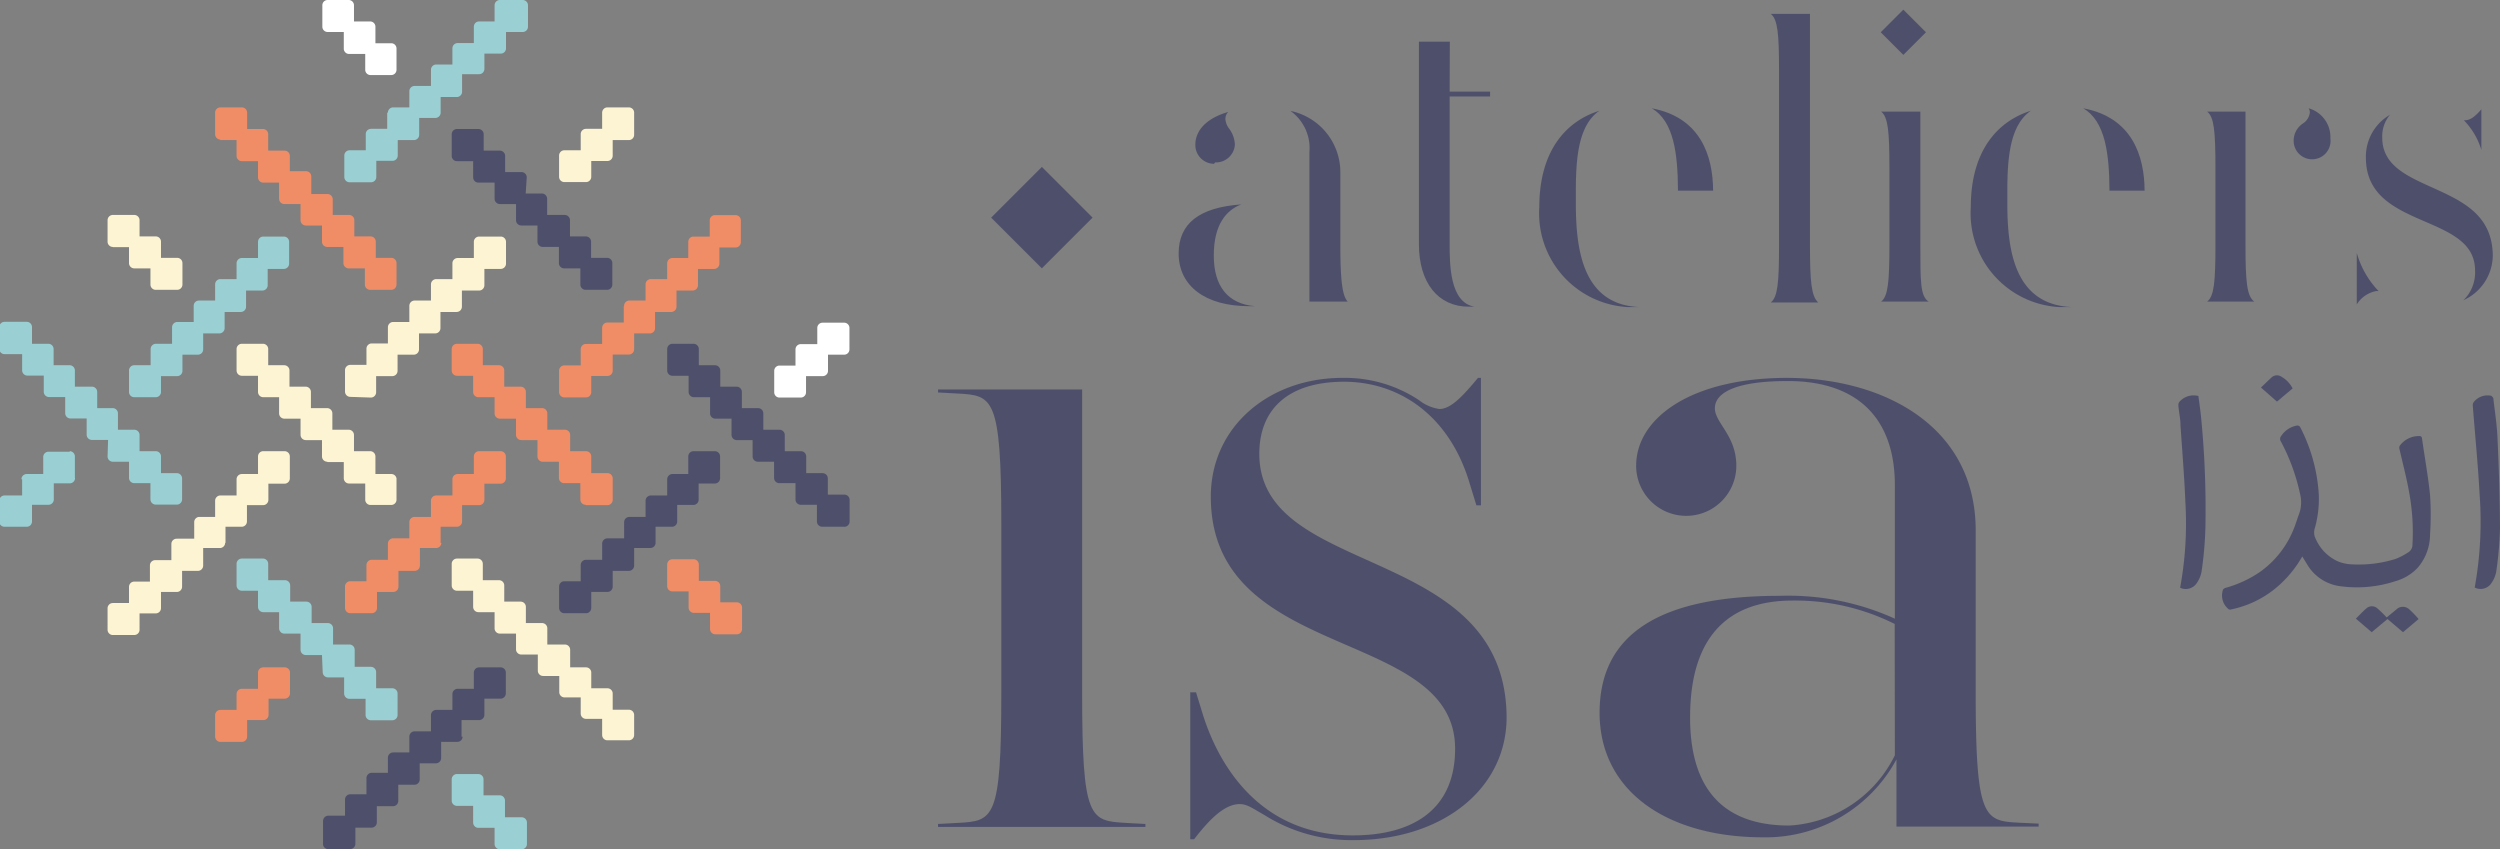 <svg id="Calque_1" data-name="Calque 1" xmlns="http://www.w3.org/2000/svg" viewBox="0 0 142.24 48.32"><rect x="0" y="0" width="142.24" height="48.32" fill="#808080" stroke="none"/><defs><style>.cls-1{fill:#4e506b;}.cls-2{fill:#fff;}.cls-3{fill:#9ad0d3;}.cls-4{fill:#f18d66;}.cls-5{fill:#fcf4d3;}</style></defs><title>logo-footer</title><path class="cls-1" d="M70.8,15.57c0-1.77.71-2.58,1.56-2.91-2.39.17-3.56,1.09-3.56,2.79,0,1.86,1.53,3,4,3h.34C71.61,18.32,70.8,17.33,70.8,15.57Z" transform="translate(-1.74 -1.03)"/><path class="cls-1" d="M78,14.95V10.82a3.56,3.56,0,0,0-2.84-3.48,2.6,2.6,0,0,1,1.08,2.34v8.51h2.18C78.13,17.88,78,17.09,78,14.95Z" transform="translate(-1.74 -1.03)"/><path class="cls-1" d="M70.88,10.27a1.08,1.08,0,0,0,1.12-1s0,0,0,0a1.6,1.6,0,0,0-.32-.91,1.06,1.06,0,0,1-.22-.55.58.58,0,0,1,.16-.41c-1.16.33-1.87,1-1.87,1.87a1.07,1.07,0,0,0,1.06,1.08Z" transform="translate(-1.74 -1.03)"/><path class="cls-1" d="M84.23,3.4H82.47V14.92c0,2.2,1.09,3.56,2.84,3.56h.34c-1.43-.21-1.43-2.44-1.43-3.54V6.52h2.3V6.24h-2.3Z" transform="translate(-1.74 -1.03)"/><path class="cls-1" d="M95.71,7.19c1.28.73,1.49,2.64,1.5,4.69h2C99.2,9.93,98.52,7.71,95.71,7.19Z" transform="translate(-1.74 -1.03)"/><path class="cls-1" d="M91.4,12.62v-.74c0-1.95.17-3.74,1.34-4.55-1.85.58-3.42,2.22-3.42,5.49a5.34,5.34,0,0,0,5,5.68H95C91.82,18.36,91.4,15.3,91.4,12.62Z" transform="translate(-1.74 -1.03)"/><path class="cls-1" d="M104.72,14.95V1.82h-2.23c.39.31.47,1.1.47,3.24V15c0,2.14-.08,2.93-.47,3.24h2.7C104.8,17.88,104.72,17.09,104.72,14.95Z" transform="translate(-1.74 -1.03)"/><path class="cls-1" d="M111,14.95V7.38h-2.23c.39.31.47,1.1.47,3.24v4.33c0,2.14-.08,2.93-.47,3.24h2.7C111,17.88,111,17.09,111,14.95Z" transform="translate(-1.74 -1.03)"/><path class="cls-1" d="M115.95,12.62v-.74c0-1.95.17-3.74,1.34-4.55-1.85.58-3.42,2.22-3.42,5.49a5.34,5.34,0,0,0,5,5.68h.74C116.37,18.36,115.95,15.3,115.95,12.62Z" transform="translate(-1.74 -1.03)"/><path class="cls-1" d="M120.26,7.19c1.28.73,1.49,2.64,1.5,4.69h2C123.75,9.93,123.07,7.71,120.26,7.19Z" transform="translate(-1.74 -1.03)"/><path class="cls-1" d="M133.09,7.19a.43.43,0,0,1,.07.24.86.86,0,0,1-.4.63,1.17,1.17,0,0,0-.52,1,1.05,1.05,0,1,0,2.09-.16A1.7,1.7,0,0,0,133.09,7.19Z" transform="translate(-1.74 -1.03)"/><path class="cls-1" d="M129.5,14.95V7.38h-2.18c.39.31.47,1.1.47,3.24v4.33c0,2.14-.08,2.93-.47,3.24H130C129.58,17.88,129.5,17.09,129.5,14.95Z" transform="translate(-1.74 -1.03)"/><path class="cls-1" d="M135.83,15.43v2.92a1.67,1.67,0,0,1,1.11-.76h.13a5.19,5.19,0,0,1-1.21-2.07Z" transform="translate(-1.74 -1.03)"/><path class="cls-1" d="M140.13,11.7c-1.46-.66-2.85-1.27-2.85-2.84a1.91,1.91,0,0,1,.44-1.3A2.75,2.75,0,0,0,136.35,10c0,2.18,1.71,2.92,3.37,3.64,1.46.63,2.84,1.23,2.84,2.77a2.2,2.2,0,0,1-.66,1.7,2.82,2.82,0,0,0,1.67-2.54C143.55,13.24,141.81,12.46,140.13,11.7Z" transform="translate(-1.74 -1.03)"/><path class="cls-1" d="M142.92,9.58V7.25c-.35.4-.64.65-1,.62a4.12,4.12,0,0,1,1,1.69Z" transform="translate(-1.74 -1.03)"/><rect class="cls-1" x="109.12" y="1.96" width="1.82" height="1.82" transform="translate(28.46 77.61) rotate(-45)"/><path class="cls-1" d="M132.73,32.69a6.45,6.45,0,0,1-1.16,1.49,5.82,5.82,0,0,1-2.87,1.52.21.21,0,0,1-.15,0,1,1,0,0,1-.33-1.12.28.28,0,0,1,.17-.11,6.65,6.65,0,0,0,1.89-.87,5.48,5.48,0,0,0,2-2.57c.1-.25.17-.51.27-.76a1.93,1.93,0,0,0,.06-1.11,11.37,11.37,0,0,0-1.09-3,.26.26,0,0,1,0-.31,1.36,1.36,0,0,1,.92-.61.19.19,0,0,1,.16.07,9.57,9.57,0,0,1,1.07,3.85,6.12,6.12,0,0,1-.22,1.9.8.8,0,0,0,.05.64,2.5,2.5,0,0,0,1.26,1.27,2.31,2.31,0,0,0,.82.17,7,7,0,0,0,2.46-.31,3.71,3.71,0,0,0,.68-.35A.51.51,0,0,0,139,32a12.52,12.52,0,0,0-.22-3.12c-.14-.76-.34-1.51-.51-2.26a.29.29,0,0,1,0-.22,1.35,1.35,0,0,1,1.12-.56.13.13,0,0,1,.15.11v0c.15,1.08.35,2.16.46,3.24a16.58,16.58,0,0,1,0,2.25,2.89,2.89,0,0,1-.71,1.9,2.78,2.78,0,0,1-1.27.76,7,7,0,0,1-3.15.28A2.56,2.56,0,0,1,133,33.13Z" transform="translate(-1.74 -1.03)"/><path class="cls-1" d="M125.78,34.47a20.13,20.13,0,0,0,.3-4.85c-.06-1.46-.18-2.93-.28-4.39,0-.38-.09-.75-.12-1.13a.32.32,0,0,1,.06-.21,1.08,1.08,0,0,1,1.08-.33c.05.39.11.78.15,1.18a53.56,53.56,0,0,1,.25,6.3,21.08,21.08,0,0,1-.22,2.51,1.62,1.62,0,0,1-.25.62A.75.75,0,0,1,125.78,34.47Z" transform="translate(-1.74 -1.03)"/><path class="cls-1" d="M142.54,34.46a21,21,0,0,0,.28-5.29c-.09-1.69-.26-3.38-.39-5.08a.3.3,0,0,1,.06-.19,1,1,0,0,1,1-.35s.1.09.11.14c.09.77.21,1.54.24,2.31.08,1.7.13,3.39.14,5.09a20.43,20.43,0,0,1-.21,2.44,1.68,1.68,0,0,1-.26.65A.74.74,0,0,1,142.54,34.46Z" transform="translate(-1.74 -1.03)"/><path class="cls-1" d="M138.46,37l-.88-.75-.9.75-.9-.77c.2-.2.38-.4.58-.57a.47.47,0,0,1,.66,0h0a5.74,5.74,0,0,1,.51.5l.55-.45a.53.53,0,0,1,.75,0l0,0a6.36,6.36,0,0,1,.52.54Z" transform="translate(-1.74 -1.03)"/><path class="cls-1" d="M130.38,23.08c.22-.21.42-.41.63-.6a.46.46,0,0,1,.56,0,1.56,1.56,0,0,1,.61.65l-.89.75Z" transform="translate(-1.74 -1.03)"/><path class="cls-1" d="M63.31,40.47V23.19h-8.2v.17l1.11.06c2,.11,2.49.17,2.49,7.37v9.69c0,7.2-.44,7.26-2.49,7.37l-1.11.06v.17h11.8v-.17l-1.11-.06C63.75,47.73,63.31,47.67,63.31,40.47Z" transform="translate(-1.74 -1.03)"/><path class="cls-1" d="M73.39,26.85c0-2.55,1.66-4.1,4.82-4.1s6,1.94,7.14,5.76l.39,1.27H86V22.53h-.17c-.83,1-1.53,1.77-2.19,1.77a2.41,2.41,0,0,1-1.16-.5,7.63,7.63,0,0,0-4.37-1.27c-4.15,0-7.48,2.77-7.48,6.76,0,9.47,13.9,7.37,13.9,14.34,0,3.49-2.44,4.93-5.82,4.93-5.21,0-7.59-3.88-8.53-6.87l-.39-1.27h-.33v8.36h.22c.94-1.22,1.77-2,2.6-2,.44,0,.78.28,1.38.61a9.28,9.28,0,0,0,5.1,1.44c5,0,8.7-2.88,8.7-7C87.4,31.89,73.39,34,73.39,26.85Z" transform="translate(-1.74 -1.03)"/><path class="cls-1" d="M116.64,47.84c-2-.11-2.49-.17-2.49-7.37V31.22c0-6-5.32-8.69-10.74-8.69s-8.58,2.27-8.58,5a2.85,2.85,0,0,0,5.7,0c0-1.72-1.22-2.44-1.22-3.27s1.05-1.55,4.15-1.55c4,0,6.09,2.16,6.09,5.93v7.59a14.68,14.68,0,0,0-6.55-1.3c-6.81,0-10.25,2.16-10.25,6.65s3.88,7.09,9.3,7.09a8.45,8.45,0,0,0,7.59-4.43v3.82h8.09v-.17ZM109.55,44a7.14,7.14,0,0,1-6,4c-2.82,0-5.65-1.16-5.65-6.15,0-5.43,3-6.65,5.82-6.65a12.65,12.65,0,0,1,5.82,1.33Z" transform="translate(-1.74 -1.03)"/><rect class="cls-1" x="58.98" y="11.38" width="4.08" height="4.08" transform="translate(6.64 46.04) rotate(-45)"/><path class="cls-1" d="M28,42.94V42H29a.3.3,0,0,0,.3-.3h0v-.92h.92a.3.3,0,0,0,.3-.3h0V39.27a.3.3,0,0,0-.3-.27H29a.3.3,0,0,0-.3.3h0v.92h-.92a.3.3,0,0,0-.3.3h0v.9h-.92a.3.3,0,0,0-.3.3h0v.92h-.93a.3.3,0,0,0-.3.3h0v.9h-.92a.3.3,0,0,0-.3.3h0V45h-.92a.3.3,0,0,0-.3.3h0v.92h-.92a.3.3,0,0,0-.3.3h0v.92h-.95a.3.3,0,0,0-.3.3h0V49a.3.3,0,0,0,.25.34h1.29a.3.3,0,0,0,.3-.3h0v-.92h.92a.3.3,0,0,0,.3-.3h0V46.9h.92a.3.3,0,0,0,.3-.3h0v-.92h.92a.3.3,0,0,0,.3-.3h0v-.92h.92a.3.3,0,0,0,.3-.3h0v-.92h.92a.3.3,0,0,0,.3-.29Z" transform="translate(-1.74 -1.03)"/><path class="cls-1" d="M40.27,30.71v-.95h.92a.3.3,0,0,0,.3-.3h0v-.92h.92a.3.3,0,0,0,.3-.3h0V27a.3.3,0,0,0-.3-.3H41.2a.3.3,0,0,0-.3.3h0V28H40a.3.3,0,0,0-.3.3h0v.92h-.93a.3.3,0,0,0-.3.3h0v.92h-.92a.3.3,0,0,0-.3.3h0v.92H36.3a.3.3,0,0,0-.3.3h0v.92h-.92a.3.3,0,0,0-.3.3h0v.92h-.93a.3.3,0,0,0-.3.3h0v1.22a.3.3,0,0,0,.3.3h1.23a.3.3,0,0,0,.3-.3h0v-.91h.92a.3.3,0,0,0,.3-.3h0v-.9h.92a.3.3,0,0,0,.3-.3h0v-1h.92a.3.3,0,0,0,.3-.3h0V31H40A.3.3,0,0,0,40.27,30.71Z" transform="translate(-1.74 -1.03)"/><path class="cls-2" d="M49.76,19.39H48.54a.3.3,0,0,0-.3.3h0v.92H47.3a.3.3,0,0,0-.3.3h0v.92h-.91a.3.3,0,0,0-.3.3h0v1.22a.3.3,0,0,0,.3.3H47.3a.3.3,0,0,0,.3-.3h0v-.92h.95a.3.3,0,0,0,.3-.3h0v-.92h.92a.3.3,0,0,0,.3-.3h0V19.67A.3.3,0,0,0,49.76,19.39Z" transform="translate(-1.74 -1.03)"/><path class="cls-3" d="M7.86,27a.3.3,0,0,0,.3.3h.92v.92a.3.3,0,0,0,.3.3h.92v.92a.3.3,0,0,0,.3.3h1.22a.3.3,0,0,0,.28-.3V28.25a.3.3,0,0,0-.3-.3h-.9V27a.3.3,0,0,0-.3-.3H9.68v-.92a.3.3,0,0,0-.3-.3H8.45v-.93a.3.3,0,0,0-.3-.3H7.27v-.92a.3.3,0,0,0-.3-.3H6v-.92a.3.3,0,0,0-.3-.3H4.79v-.92a.3.3,0,0,0-.28-.3H3.56v-.95a.3.3,0,0,0-.3-.3H2a.3.3,0,0,0-.3.3h0v1.24a.3.3,0,0,0,.3.3H3v.92a.3.3,0,0,0,.3.3h.93v.92a.3.3,0,0,0,.3.3h.92v.92a.3.3,0,0,0,.3.3h.92v.92a.3.3,0,0,0,.3.3h.92Z" transform="translate(-1.74 -1.03)"/><path class="cls-3" d="M20.1,39.27a.3.3,0,0,0,.3.3h.92v.92a.3.3,0,0,0,.3.3h.92v.92a.3.3,0,0,0,.3.3h1.22a.3.3,0,0,0,.3-.3h0V40.49a.3.3,0,0,0-.3-.3h-.92v-.92a.3.3,0,0,0-.3-.3h-.92V38a.3.3,0,0,0-.3-.3h-.93v-.92a.3.3,0,0,0-.3-.3h-.92v-.92a.3.3,0,0,0-.3-.3h-.92v-.92a.3.3,0,0,0-.3-.3H17v-.93a.3.3,0,0,0-.3-.3H15.5a.3.3,0,0,0-.3.3h0v1.23a.3.3,0,0,0,.3.3h.92v.92a.3.3,0,0,0,.3.3h.9v.92a.3.3,0,0,0,.3.3h.92V38a.3.3,0,0,0,.3.3h.92Z" transform="translate(-1.74 -1.03)"/><path class="cls-3" d="M31.42,47.53h-.95v-.95a.3.3,0,0,0-.3-.3h-.92v-.91a.3.3,0,0,0-.3-.3H27.74a.3.3,0,0,0-.3.3h0v1.21a.3.3,0,0,0,.3.3h.92v.95a.3.3,0,0,0,.3.3h.92v.92a.3.3,0,0,0,.3.3h1.24a.3.3,0,0,0,.3-.3h0V47.83a.3.3,0,0,0-.3-.3Z" transform="translate(-1.74 -1.03)"/><path class="cls-4" d="M17.95,39H16.72a.3.3,0,0,0-.3.3h0v.92H15.5a.3.3,0,0,0-.3.3h0v.9h-.92a.3.3,0,0,0-.3.3h0v1.22a.3.3,0,0,0,.3.3H15.5a.3.3,0,0,0,.3-.3h0V42h.92a.3.3,0,0,0,.3-.3h0v-.92h.92a.3.3,0,0,0,.3-.3h0V39.27A.3.3,0,0,0,17.95,39Z" transform="translate(-1.74 -1.03)"/><path class="cls-4" d="M26.81,31.92V31h.92a.3.3,0,0,0,.3-.3h0v-.93H29a.3.3,0,0,0,.3-.3h0v-.92h.92a.3.3,0,0,0,.3-.3h0V27a.3.3,0,0,0-.3-.3H29a.3.3,0,0,0-.3.3h0V28h-.92a.3.3,0,0,0-.3.3h0v.92h-.92a.3.3,0,0,0-.3.3h0v.92h-.93a.3.3,0,0,0-.3.3h0v.92h-.92a.3.3,0,0,0-.3.3h0v.92h-.92a.3.3,0,0,0-.3.3h0v.92h-.92a.3.3,0,0,0-.3.3h0v1.22a.3.3,0,0,0,.3.3h1.22a.3.3,0,0,0,.3-.3h0v-.91h.92a.3.3,0,0,0,.3-.3h0v-.9h.92a.3.3,0,0,0,.3-.3h0v-1h.92a.3.3,0,0,0,.3-.29Z" transform="translate(-1.74 -1.03)"/><path class="cls-5" d="M8.16,15.09h.92V16a.3.3,0,0,0,.3.3h.92v.92a.3.3,0,0,0,.3.3h1.22a.3.3,0,0,0,.3-.3h0V16a.3.3,0,0,0-.3-.3H10.9v-.92a.3.3,0,0,0-.3-.3H9.68v-.92a.3.3,0,0,0-.3-.3H8.16a.3.3,0,0,0-.3.3h0v1.22a.3.3,0,0,0,.3.3Z" transform="translate(-1.74 -1.03)"/><path class="cls-5" d="M20.38,27.32h.92v.92a.3.3,0,0,0,.3.3h.92v.92a.3.3,0,0,0,.3.3H24a.3.3,0,0,0,.3-.3h0V28.25A.3.3,0,0,0,24,28h-.9V27a.3.3,0,0,0-.3-.3h-.92v-.92a.3.3,0,0,0-.3-.3h-.93v-.93a.3.3,0,0,0-.3-.3h-.92v-.92a.3.3,0,0,0-.3-.3h-.92v-.92a.3.3,0,0,0-.3-.3H17v-.92a.3.3,0,0,0-.3-.3H15.5a.3.3,0,0,0-.3.3h0v1.22a.3.3,0,0,0,.3.3h.92v.92a.3.3,0,0,0,.3.3h.9v.92a.3.3,0,0,0,.3.3h.92v.92a.3.3,0,0,0,.3.3h.92V27a.3.3,0,0,0,.29.3Z" transform="translate(-1.74 -1.03)"/><path class="cls-5" d="M37.53,41.41H36.6v-.92a.3.3,0,0,0-.3-.3h-.92v-.92a.3.3,0,0,0-.3-.27h-.9V38a.3.3,0,0,0-.3-.3h-1v-.92a.3.3,0,0,0-.3-.3h-.92v-.92a.3.3,0,0,0-.3-.3h-.93v-.92a.3.3,0,0,0-.3-.3h-.92v-.93a.3.3,0,0,0-.3-.3H27.74a.3.3,0,0,0-.3.3h0v1.23a.3.3,0,0,0,.3.3h.92v.92a.3.3,0,0,0,.3.3h.92v.92a.3.3,0,0,0,.3.3h.92V38a.3.3,0,0,0,.32.27h.92v.92a.3.3,0,0,0,.3.3h.92v.92a.3.3,0,0,0,.3.3h.92v.92a.3.3,0,0,0,.3.3H36v.92a.3.3,0,0,0,.3.3h1.22a.3.3,0,0,0,.3-.3h0V41.71a.3.3,0,0,0-.3-.3Z" transform="translate(-1.74 -1.03)"/><path class="cls-5" d="M14.57,31.92V31h.92a.3.3,0,0,0,.3-.3h0v-.93h.92a.3.3,0,0,0,.3-.3h0v-.92h.92a.3.3,0,0,0,.3-.3h0V27a.3.3,0,0,0-.3-.3H16.72a.3.3,0,0,0-.3.3h0V28H15.5a.3.3,0,0,0-.3.3h0v.92h-.92a.3.3,0,0,0-.3.3h0v.92h-.92a.3.3,0,0,0-.27.32v.92h-1a.3.3,0,0,0-.3.3h0v.92h-.92a.3.3,0,0,0-.3.3h0v.92H9.38a.3.3,0,0,0-.3.3h0v.92H8.16a.3.3,0,0,0-.3.3h0v1.22a.3.3,0,0,0,.3.3H9.38a.3.3,0,0,0,.3-.3h0v-.93h.92a.3.3,0,0,0,.3-.3h0v-.92h.92a.3.3,0,0,0,.28-.3v-.9H13a.3.3,0,0,0,.3-.3h0v-1h.92a.3.3,0,0,0,.33-.3Z" transform="translate(-1.74 -1.03)"/><path class="cls-5" d="M22.84,23.65a.3.3,0,0,0,.3-.3h0v-.92h.92a.3.3,0,0,0,.3-.3h0v-.92h.92a.3.3,0,0,0,.3-.3h0V20h.92a.3.3,0,0,0,.3-.3h0v-.92h.92a.3.3,0,0,0,.3-.3h0v-.92H29a.3.3,0,0,0,.3-.3h0v-.93h.93a.3.3,0,0,0,.3-.3h0V14.79a.3.3,0,0,0-.3-.3H29a.3.3,0,0,0-.3.3h0v.92h-.92a.3.3,0,0,0-.3.3h0v.9h-.92a.3.3,0,0,0-.3.3h0v.92h-.93a.3.3,0,0,0-.3.3h0v.92h-.92a.3.3,0,0,0-.3.3h0v.92h-.92a.3.3,0,0,0-.3.3h0v.92h-.92a.3.3,0,0,0-.3.3h0v1.22a.3.3,0,0,0,.3.3h0Z" transform="translate(-1.74 -1.03)"/><path class="cls-5" d="M33.85,11.39h1.23a.3.3,0,0,0,.3-.3h0v-.9h.92a.3.3,0,0,0,.3-.3h0V9h.92a.3.3,0,0,0,.3-.3h0V7.44a.3.3,0,0,0-.3-.3H36.3a.3.3,0,0,0-.3.3h0v.92h-.92a.3.3,0,0,0-.3.3h0v.92h-.93a.3.3,0,0,0-.3.3h0v1.22A.3.3,0,0,0,33.85,11.39Z" transform="translate(-1.74 -1.03)"/><path class="cls-4" d="M14.28,9h.92V9.9a.3.3,0,0,0,.3.3h.92v.92a.3.3,0,0,0,.3.3h.9v.92a.3.3,0,0,0,.3.3h.92v.92a.3.3,0,0,0,.3.3h.92v.92a.3.3,0,0,0,.3.3h.92V16a.3.3,0,0,0,.3.3h.92v.92a.3.3,0,0,0,.3.3H24a.3.3,0,0,0,.3-.3h0V16a.3.3,0,0,0-.3-.3h-.88v-.92a.3.3,0,0,0-.3-.3h-.92v-.92a.3.3,0,0,0-.3-.3h-.93v-.92a.3.3,0,0,0-.31-.27h-.91v-1a.3.3,0,0,0-.3-.3h-.92V9.9a.3.3,0,0,0-.3-.3H17V8.67a.3.3,0,0,0-.3-.3H15.8V7.44a.3.3,0,0,0-.3-.3H14.28a.3.3,0,0,0-.3.3h0V8.67a.3.3,0,0,0,.29.3Z" transform="translate(-1.74 -1.03)"/><path class="cls-4" d="M35.08,29.77H36.3a.3.3,0,0,0,.3-.3h0V28.25a.3.3,0,0,0-.3-.3h-.92V27a.3.3,0,0,0-.3-.3h-.9v-.92a.3.3,0,0,0-.3-.3h-1v-.93a.3.3,0,0,0-.3-.3h-.92v-.92a.3.3,0,0,0-.3-.3h-.93v-.92a.3.3,0,0,0-.3-.3h-.92v-.92a.3.3,0,0,0-.3-.3H27.74a.3.3,0,0,0-.3.3h0v1.22a.3.3,0,0,0,.3.3h.92v.92a.3.3,0,0,0,.3.3h.92v.92a.3.3,0,0,0,.3.3h.92v.92a.3.3,0,0,0,.3.3h.92V27a.3.3,0,0,0,.3.3h.92v.92a.3.3,0,0,0,.3.3h.92v.93a.3.3,0,0,0,.3.3Z" transform="translate(-1.74 -1.03)"/><path class="cls-4" d="M43.65,35.3h-.93v-.92a.3.3,0,0,0-.3-.3h-.92v-.93a.3.3,0,0,0-.3-.3H40a.3.3,0,0,0-.3.3h0v1.23a.3.3,0,0,0,.3.3h.92v.92a.3.3,0,0,0,.3.3h.92v.92a.3.3,0,0,0,.3.3h1.22a.3.3,0,0,0,.3-.3h0V35.59A.3.3,0,0,0,43.65,35.3Z" transform="translate(-1.74 -1.03)"/><path class="cls-3" d="M5.71,26.73H4.5a.3.3,0,0,0-.3.3h0V28H3.26a.3.3,0,0,0-.3.3H3v.92H2a.3.3,0,0,0-.3.3h0v1.24A.3.3,0,0,0,2,31H3.26a.3.3,0,0,0,.3-.3h0v-.95H4.5a.3.3,0,0,0,.3-.3h0v-.92h.91a.3.3,0,0,0,.3-.3H6V27a.3.3,0,0,0-.3-.3Z" transform="translate(-1.74 -1.03)"/><path class="cls-3" d="M11.53,19.67v.92h-.92a.3.3,0,0,0-.3.3h0v.92H9.38a.3.3,0,0,0-.3.3h0v1.22a.3.3,0,0,0,.3.3h1.22a.3.3,0,0,0,.3-.3h0v-.9h.92a.3.3,0,0,0,.3-.3h0v-.92H13a.3.3,0,0,0,.3-.3h0V20h.92a.3.3,0,0,0,.3-.3h0v-.92h.92a.3.3,0,0,0,.3-.3h0v-.92h.93a.3.3,0,0,0,.3-.3h0v-.93h.92a.3.3,0,0,0,.3-.3h0V14.79a.3.3,0,0,0-.3-.3H16.72a.3.3,0,0,0-.3.3h0v.92H15.5a.3.3,0,0,0-.3.3h0v.9h-.92a.3.3,0,0,0-.3.3h0v.92h-.92a.3.3,0,0,0-.3.3h0v.92h-.93a.3.3,0,0,0-.3.3Z" transform="translate(-1.74 -1.03)"/><path class="cls-3" d="M23.77,7.44v.92h-.92a.3.3,0,0,0-.3.3h0v.92h-.92a.3.3,0,0,0-.3.3h0v1.22a.3.3,0,0,0,.3.3h1.22a.3.3,0,0,0,.3-.3h0v-.92h.92a.3.3,0,0,0,.3-.3h0V9h.92a.3.3,0,0,0,.3-.3h0V7.74h.92a.3.3,0,0,0,.3-.3h0V6.55h.92a.3.3,0,0,0,.3-.3h0v-1H29a.3.3,0,0,0,.3-.3h0V4.08h.93a.3.3,0,0,0,.3-.28V2.85h.95a.3.3,0,0,0,.3-.3h0V1.33a.3.3,0,0,0-.3-.3H30.18a.3.3,0,0,0-.3.3h0v.92H29a.3.3,0,0,0-.3.3h0v.93h-.92a.3.3,0,0,0-.3.3h0V4.7h-.92a.3.3,0,0,0-.3.3h0v.92h-.93a.3.3,0,0,0-.3.3h0v.92h-.92a.3.3,0,0,0-.3.3Z" transform="translate(-1.74 -1.03)"/><path class="cls-2" d="M20.38,2.85h.92v.95a.3.3,0,0,0,.3.3h.92V5a.3.3,0,0,0,.3.3H24a.3.3,0,0,0,.3-.3h0V3.79a.3.3,0,0,0-.3-.3h-.9V2.55a.3.3,0,0,0-.3-.3h-.92V1.33a.3.3,0,0,0-.3-.3H20.38a.3.3,0,0,0-.3.3h0V2.55a.3.3,0,0,0,.3.3Z" transform="translate(-1.74 -1.03)"/><path class="cls-1" d="M31.71,11.12a.3.3,0,0,0-.3-.3h-.93V9.9a.3.3,0,0,0-.3-.3h-.92V8.67a.3.3,0,0,0-.3-.3H27.74a.3.3,0,0,0-.3.3h0V9.9a.3.3,0,0,0,.3.3h.92v.92a.3.3,0,0,0,.3.3h.92v.92a.3.3,0,0,0,.3.3h.92v.92a.3.3,0,0,0,.3.3h.92v.92a.3.3,0,0,0,.3.3h.92V16a.3.3,0,0,0,.3.3h.92v.92a.3.3,0,0,0,.3.3h1.22a.3.3,0,0,0,.3-.3h0V16a.3.3,0,0,0-.3-.3h-.91v-.92a.3.3,0,0,0-.3-.3h-.9v-.92a.3.3,0,0,0-.3-.3h-1v-.92a.3.3,0,0,0-.3-.3h-.92Z" transform="translate(-1.74 -1.03)"/><path class="cls-4" d="M37.23,18.46v.92H36.3a.3.3,0,0,0-.3.3h0v.92h-.92a.3.3,0,0,0-.3.3h0v.92h-.93a.3.3,0,0,0-.3.3h0v1.22a.3.3,0,0,0,.3.3h1.23a.3.3,0,0,0,.3-.3h0v-.92h.92a.3.3,0,0,0,.3-.3h0v-.92h.92a.3.3,0,0,0,.3-.3h0V20h.92a.3.3,0,0,0,.27-.31v-.91h.92a.3.3,0,0,0,.3-.3h0v-.92h.92a.3.3,0,0,0,.3-.3h0v-.93h.92a.3.3,0,0,0,.3-.3h0v-.92h.92a.3.3,0,0,0,.3-.3h0V13.57a.3.3,0,0,0-.3-.3H42.42a.3.3,0,0,0-.3.3h0v.92H41.2a.3.3,0,0,0-.3.3h0v.92H40a.3.3,0,0,0-.3.3h0v.9h-.93a.3.3,0,0,0-.3.3h0v.92h-.92a.3.3,0,0,0-.3.33Z" transform="translate(-1.74 -1.03)"/><path class="cls-1" d="M49.76,29.17h-.92v-.92a.3.3,0,0,0-.3-.3h-.93V27a.3.3,0,0,0-.3-.3h-.92v-.92a.3.3,0,0,0-.3-.3h-.92v-.93a.3.3,0,0,0-.3-.3h-.92v-.92a.3.3,0,0,0-.3-.3h-.93v-.92a.3.3,0,0,0-.3-.3h-.92v-.92a.3.3,0,0,0-.3-.3H40a.3.3,0,0,0-.3.3h0v1.22a.3.3,0,0,0,.3.3h.92v.92a.3.3,0,0,0,.3.3h.92v.92a.3.3,0,0,0,.3.3h.92v.92a.3.3,0,0,0,.3.3h.9V27a.3.3,0,0,0,.3.3h.92v.92a.3.3,0,0,0,.3.3H47v.93a.3.3,0,0,0,.3.3h.92v.95a.3.3,0,0,0,.3.3h1.22a.3.3,0,0,0,.34-.3V29.47a.3.3,0,0,0-.3-.3Z" transform="translate(-1.74 -1.03)"/></svg>